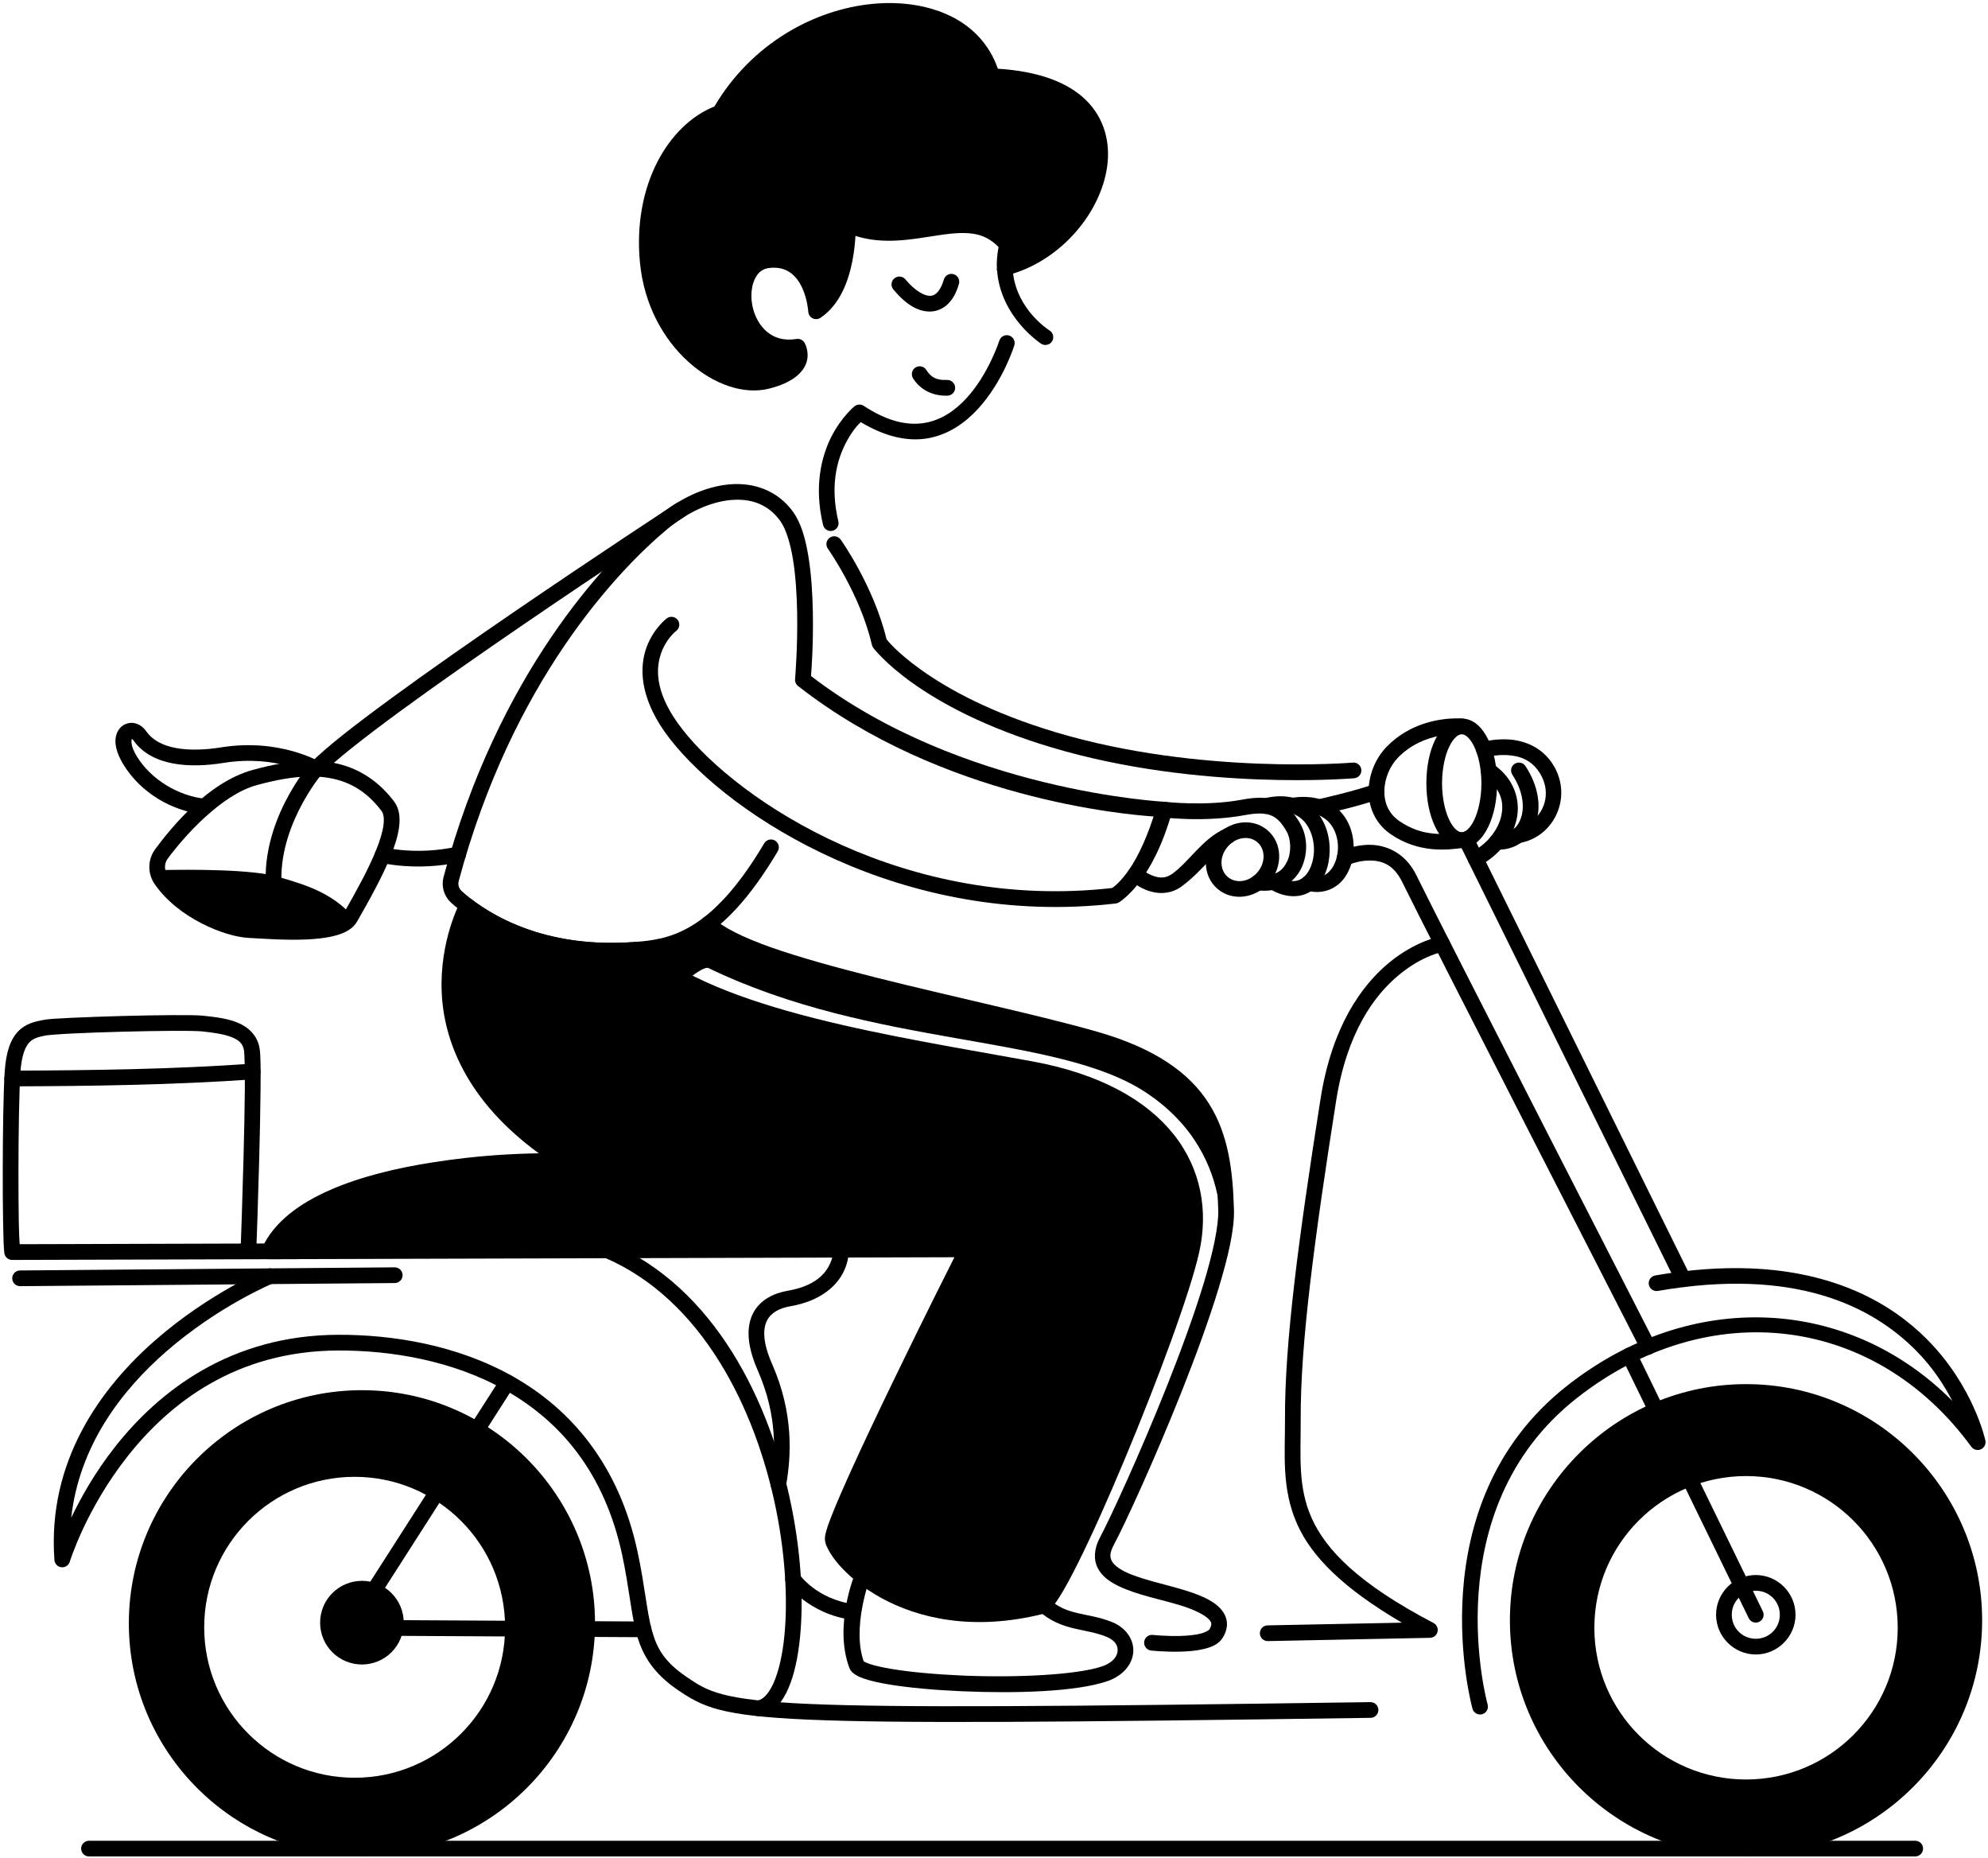 <svg width="443" height="414" viewBox="0 0 443 414" fill="none" xmlns="http://www.w3.org/2000/svg">
<g clip-path="url(#clip0_1_236)">
<path d="M19.833 410.094C19.369 410.094 18.924 410.278 18.596 410.607C18.268 410.935 18.083 411.38 18.083 411.844C18.083 412.308 18.268 412.753 18.596 413.081C18.924 413.41 19.369 413.594 19.833 413.594H426.783C427.247 413.594 427.692 413.41 428.02 413.081C428.348 412.753 428.533 412.308 428.533 411.844C428.533 411.38 428.348 410.935 428.02 410.607C427.692 410.278 427.247 410.094 426.783 410.094H19.833Z" fill="black"/>
<path d="M391.255 350.895C386.388 350.895 382.406 354.879 382.406 359.746C382.406 364.613 386.388 368.596 391.255 368.596C396.122 368.596 400.107 364.613 400.107 359.746C400.107 354.879 396.122 350.895 391.255 350.895ZM391.255 354.395C394.232 354.395 396.609 356.77 396.609 359.746C396.609 362.723 394.232 365.098 391.255 365.098C388.279 365.098 385.904 362.723 385.904 359.746C385.904 356.77 388.279 354.395 391.255 354.395Z" fill="black"/>
<path d="M390.04 282.586C383.721 282.339 376.68 282.793 368.843 284.155C368.617 284.194 368.4 284.278 368.206 284.401C368.012 284.524 367.844 284.684 367.712 284.872C367.579 285.06 367.485 285.273 367.435 285.497C367.385 285.721 367.38 285.953 367.419 286.18C367.499 286.637 367.757 287.044 368.136 287.311C368.516 287.578 368.986 287.683 369.443 287.604C399.926 282.308 417.077 290.966 426.87 300.793C430.741 304.677 433.195 308.593 435.05 312.098C411.869 288.803 376.789 287.04 349.191 308.742C315.448 335.28 328.126 380.692 328.126 380.692C328.188 380.913 328.293 381.12 328.435 381.301C328.577 381.482 328.753 381.633 328.953 381.746C329.153 381.858 329.374 381.931 329.602 381.958C329.83 381.986 330.061 381.968 330.283 381.906C330.73 381.782 331.109 381.485 331.337 381.081C331.565 380.677 331.624 380.199 331.499 379.752C331.499 379.752 319.478 336.563 351.355 311.492C380.596 288.497 417.753 292.853 439.29 322.326C439.527 322.649 439.867 322.882 440.253 322.984C440.64 323.087 441.051 323.054 441.416 322.891C441.782 322.728 442.08 322.445 442.262 322.088C442.444 321.732 442.498 321.323 442.415 320.932C442.415 320.932 439.878 308.887 429.349 298.322C421.452 290.399 408.998 283.329 390.04 282.586Z" fill="black"/>
<path d="M362.337 300.389C362.131 300.49 361.946 300.63 361.794 300.802C361.641 300.974 361.524 301.174 361.449 301.392C361.374 301.609 361.343 301.839 361.357 302.068C361.371 302.298 361.43 302.522 361.531 302.729L389.679 360.512C389.78 360.719 389.92 360.903 390.092 361.056C390.264 361.208 390.465 361.325 390.682 361.4C390.899 361.475 391.129 361.506 391.359 361.492C391.588 361.478 391.812 361.419 392.019 361.319C392.226 361.218 392.41 361.078 392.563 360.906C392.715 360.733 392.832 360.533 392.907 360.316C392.982 360.098 393.013 359.869 392.999 359.639C392.985 359.41 392.926 359.185 392.826 358.979L364.677 301.196C364.577 300.989 364.436 300.804 364.264 300.652C364.092 300.499 363.892 300.383 363.674 300.308C363.457 300.233 363.227 300.201 362.998 300.215C362.768 300.229 362.544 300.288 362.337 300.389Z" fill="black"/>
<path d="M325.728 160.084C323.059 160.084 321.079 162.175 319.818 164.781C318.556 167.388 317.849 170.775 317.849 174.502C317.849 178.23 318.556 181.616 319.818 184.223C321.079 186.83 323.059 188.922 325.728 188.922C328.397 188.922 330.375 186.83 331.636 184.223C332.897 181.616 333.607 178.23 333.607 174.502C333.607 170.775 332.897 167.388 331.636 164.781C330.375 162.175 328.397 160.084 325.728 160.084ZM325.728 163.58C326.445 163.58 327.532 164.326 328.49 166.305C329.447 168.284 330.111 171.232 330.111 174.502C330.111 177.773 329.447 180.722 328.49 182.701C327.532 184.681 326.445 185.426 325.728 185.426C325.011 185.426 323.922 184.681 322.964 182.701C322.006 180.722 321.343 177.773 321.343 174.502C321.343 171.232 322.006 168.284 322.964 166.305C323.922 164.326 325.011 163.58 325.728 163.58Z" fill="black"/>
<path d="M324.249 160.047C321.154 160.105 314.302 160.902 308.997 166.367V166.369C306.546 168.901 305.065 172.431 304.986 176.028C304.907 179.624 306.362 183.371 309.783 185.762C316.177 190.234 322.792 189.325 325.954 188.908C326.182 188.878 326.402 188.804 326.601 188.689C326.8 188.574 326.975 188.421 327.114 188.238C327.254 188.056 327.357 187.847 327.416 187.625C327.476 187.403 327.491 187.172 327.46 186.944C327.43 186.716 327.356 186.496 327.241 186.297C327.126 186.098 326.972 185.923 326.79 185.784C326.607 185.644 326.399 185.541 326.177 185.482C325.955 185.423 325.723 185.408 325.495 185.438C322.298 185.859 317.094 186.603 311.788 182.893C309.359 181.194 308.427 178.761 308.486 176.104C308.544 173.447 309.723 170.652 311.511 168.805C317.339 162.8 325.552 163.573 325.552 163.573C326.014 163.618 326.475 163.479 326.834 163.185C327.193 162.891 327.42 162.466 327.466 162.004C327.512 161.542 327.373 161.081 327.078 160.722C326.784 160.363 326.36 160.136 325.898 160.09C325.898 160.09 325.283 160.028 324.251 160.047L324.249 160.047Z" fill="black"/>
<path d="M325.917 185.444C325.711 185.545 325.527 185.687 325.376 185.86C325.224 186.033 325.108 186.234 325.035 186.452C324.961 186.67 324.931 186.9 324.947 187.13C324.962 187.359 325.022 187.583 325.124 187.789L373.513 285.776C373.615 285.982 373.756 286.166 373.929 286.318C374.102 286.47 374.303 286.586 374.521 286.659C374.739 286.733 374.969 286.763 375.199 286.748C375.428 286.733 375.653 286.673 375.859 286.571C376.065 286.469 376.249 286.327 376.401 286.154C376.552 285.981 376.668 285.78 376.741 285.562C376.815 285.344 376.845 285.114 376.83 284.885C376.814 284.655 376.754 284.431 376.652 284.225L328.261 186.239C328.056 185.822 327.693 185.505 327.254 185.356C326.814 185.207 326.334 185.238 325.917 185.444Z" fill="black"/>
<path d="M331.359 169.924C330.903 170.012 330.501 170.278 330.242 170.662C330.113 170.853 330.023 171.067 329.977 171.292C329.932 171.517 329.931 171.749 329.975 171.975C330.018 172.201 330.106 172.416 330.233 172.607C330.36 172.799 330.524 172.964 330.714 173.092C334.41 175.587 335.227 178.642 334.54 181.772C333.854 184.901 331.372 188.053 328.023 189.774C327.61 189.986 327.299 190.353 327.157 190.795C327.016 191.237 327.055 191.717 327.267 192.129C327.479 192.542 327.846 192.854 328.288 192.996C328.729 193.138 329.21 193.099 329.622 192.887C333.863 190.708 337.012 186.845 337.96 182.522C338.909 178.198 337.365 173.36 332.671 170.192C332.481 170.063 332.267 169.973 332.042 169.927C331.816 169.881 331.584 169.88 331.359 169.924Z" fill="black"/>
<path d="M337.513 170.178C337.321 170.304 337.156 170.467 337.026 170.657C336.897 170.847 336.807 171.061 336.76 171.286C336.713 171.511 336.712 171.743 336.755 171.969C336.798 172.195 336.885 172.41 337.011 172.602C339.41 176.255 339.751 179.787 338.939 182.184C338.126 184.58 336.414 185.938 333.648 185.787C333.184 185.762 332.73 185.922 332.385 186.232C332.039 186.542 331.831 186.976 331.806 187.44C331.793 187.669 331.826 187.899 331.902 188.116C331.978 188.333 332.097 188.533 332.25 188.704C332.404 188.875 332.589 189.015 332.797 189.114C333.004 189.213 333.229 189.271 333.458 189.283C337.632 189.511 341.021 186.942 342.253 183.307C343.486 179.672 342.816 175.069 339.935 170.682C339.68 170.294 339.282 170.023 338.828 169.929C338.374 169.834 337.901 169.924 337.513 170.178Z" fill="black"/>
<path d="M336.22 164.74C332.879 164.521 330.163 165.377 330.163 165.377C329.72 165.515 329.35 165.823 329.134 166.233C328.918 166.644 328.874 167.123 329.011 167.567C329.079 167.786 329.19 167.99 329.337 168.167C329.484 168.344 329.665 168.49 329.868 168.597C330.072 168.704 330.294 168.77 330.523 168.791C330.752 168.812 330.983 168.787 331.203 168.719C331.203 168.719 333.362 168.062 335.992 168.235C338.621 168.407 341.436 169.277 343.296 172.514C346.251 177.653 343.267 183.463 338.048 184.352C337.591 184.43 337.183 184.687 336.915 185.066C336.647 185.444 336.54 185.914 336.619 186.371C336.696 186.829 336.953 187.236 337.331 187.505C337.709 187.773 338.179 187.88 338.636 187.803C346.178 186.518 350.395 177.842 346.329 170.77C343.81 166.387 339.561 164.96 336.22 164.74Z" fill="black"/>
<path d="M282.419 184.941C279.029 182.078 273.847 182.887 270.864 186.418C267.882 189.95 267.952 195.194 271.342 198.058C274.733 200.921 279.915 200.112 282.897 196.581C285.88 193.049 285.81 187.805 282.419 184.941ZM280.162 187.614C281.941 189.116 282.112 192.086 280.223 194.322C278.334 196.559 275.378 196.887 273.599 195.385C271.821 193.883 271.648 190.912 273.537 188.675C275.426 186.439 278.384 186.112 280.162 187.614Z" fill="black"/>
<path d="M184.884 119.801C184.507 120.071 184.252 120.48 184.176 120.938C184.101 121.396 184.21 121.865 184.48 122.242C184.48 122.242 191.715 132.443 194.298 143.684C194.352 143.918 194.453 144.139 194.595 144.332C194.595 144.332 197.188 147.793 203.38 152.194C209.572 156.594 219.463 162.067 234.341 166.518C267.277 176.367 301.761 173.385 301.761 173.385C301.99 173.366 302.213 173.301 302.417 173.196C302.622 173.09 302.803 172.945 302.951 172.769C303.099 172.594 303.211 172.39 303.281 172.171C303.351 171.952 303.376 171.721 303.357 171.492C303.317 171.03 303.095 170.603 302.74 170.304C302.386 170.005 301.926 169.859 301.464 169.899C301.464 169.899 267.45 172.765 235.345 163.164C220.813 158.817 211.283 153.515 205.408 149.34C199.759 145.326 197.708 142.616 197.548 142.403C194.659 130.456 187.326 120.205 187.326 120.205C187.055 119.828 186.646 119.573 186.189 119.498C185.731 119.422 185.262 119.531 184.884 119.801Z" fill="black"/>
<path d="M212.488 61.082C212.267 61.019 212.035 60.999 211.807 61.025C211.578 61.051 211.357 61.122 211.156 61.233C210.955 61.344 210.778 61.494 210.635 61.674C210.491 61.854 210.385 62.06 210.322 62.282C209.9 63.748 209.332 64.69 208.802 65.213C208.272 65.737 207.818 65.906 207.208 65.91C205.989 65.918 203.888 64.817 201.761 62.244C201.466 61.887 201.04 61.661 200.578 61.617C200.116 61.573 199.656 61.715 199.298 62.01C199.121 62.156 198.974 62.336 198.866 62.539C198.759 62.743 198.692 62.965 198.67 63.194C198.649 63.423 198.672 63.654 198.74 63.874C198.807 64.093 198.917 64.298 199.064 64.475C201.557 67.492 204.291 69.43 207.232 69.41C208.702 69.4 210.16 68.79 211.261 67.703C212.362 66.616 213.147 65.118 213.685 63.248C213.749 63.028 213.768 62.796 213.742 62.568C213.717 62.34 213.646 62.118 213.535 61.917C213.424 61.716 213.274 61.539 213.094 61.396C212.915 61.252 212.709 61.146 212.488 61.082Z" fill="black"/>
<path d="M205.345 81.647C205.121 81.594 204.89 81.586 204.663 81.623C204.436 81.659 204.218 81.741 204.023 81.862C203.628 82.106 203.347 82.496 203.24 82.948C203.133 83.4 203.211 83.875 203.454 84.27C205.019 86.802 207.819 88.27 211.16 88.145C211.623 88.127 212.061 87.926 212.376 87.586C212.691 87.245 212.859 86.794 212.841 86.33C212.823 85.867 212.622 85.429 212.282 85.114C211.942 84.799 211.49 84.631 211.027 84.649C208.627 84.739 207.426 84.04 206.431 82.43C206.187 82.035 205.797 81.754 205.345 81.647Z" fill="black"/>
<path d="M224.872 74.752C224.43 74.615 223.95 74.659 223.54 74.874C223.129 75.09 222.821 75.46 222.683 75.903C222.683 75.903 220.323 83.308 215.367 88.709C212.888 91.41 209.837 93.553 206.154 94.2C202.471 94.846 198.02 94.067 192.476 90.418C192.167 90.215 191.803 90.115 191.433 90.131C191.064 90.148 190.71 90.281 190.421 90.512C190.421 90.512 187.527 92.841 185.279 97.264C183.031 101.687 181.35 108.346 183.411 116.959C183.465 117.183 183.562 117.394 183.697 117.58C183.832 117.766 184.002 117.923 184.198 118.044C184.394 118.164 184.612 118.244 184.838 118.28C185.065 118.317 185.297 118.308 185.521 118.254C185.744 118.201 185.955 118.104 186.141 117.969C186.327 117.834 186.485 117.664 186.605 117.468C186.725 117.272 186.806 117.054 186.842 116.827C186.878 116.6 186.869 116.368 186.816 116.145C184.947 108.335 186.465 102.657 188.4 98.85C189.774 96.145 191.029 94.795 191.808 94.043C197.381 97.39 202.433 98.406 206.759 97.647C211.414 96.83 215.121 94.152 217.945 91.074C223.593 84.92 226.025 76.944 226.025 76.944C226.093 76.724 226.117 76.493 226.097 76.264C226.076 76.035 226.01 75.813 225.903 75.609C225.796 75.406 225.65 75.225 225.473 75.078C225.296 74.931 225.092 74.82 224.872 74.752Z" fill="black"/>
<path d="M199.201 0.692C197.622 0.651 196.013 0.711 194.386 0.869C181.527 2.122 167.516 9.625 159.203 23.715C148.861 27.863 141.004 41.308 142.591 58.365C143.482 67.966 147.892 75.663 153.437 80.645C158.982 85.626 165.706 88.02 171.423 86.573C176.663 85.245 179.074 82.948 179.753 80.615C180.433 78.283 179.277 76.35 179.277 76.35C179.098 76.049 178.832 75.81 178.516 75.661C178.199 75.513 177.845 75.463 177.499 75.518C174.572 75.982 172.494 75.244 170.884 73.893C169.274 72.542 168.167 70.474 167.697 68.295C167.226 66.116 167.42 63.863 168.142 62.287C168.864 60.712 169.894 59.808 171.687 59.67C173.736 59.513 175.104 60.005 176.206 60.811C177.309 61.616 178.144 62.806 178.744 64.096C179.942 66.676 180.115 69.444 180.115 69.444C180.131 69.754 180.229 70.054 180.4 70.313C180.57 70.573 180.806 70.782 181.085 70.92C181.363 71.058 181.672 71.12 181.982 71.098C182.292 71.077 182.59 70.974 182.847 70.799C187.237 67.817 189.061 62.57 189.929 58.209C190.362 56.033 190.547 54.026 190.624 52.559C196.816 54.522 203.036 53.359 208.439 52.516C211.496 52.039 214.31 51.719 216.722 52.055C218.923 52.361 220.77 53.252 222.515 55.033C222.194 56.742 222.058 58.362 222.14 59.881C222.115 59.981 222.1 60.083 222.093 60.186C222.124 60.206 222.155 60.224 222.187 60.242C222.961 70.756 232.035 76.6 232.035 76.6C232.23 76.72 232.448 76.801 232.675 76.838C232.902 76.874 233.134 76.866 233.357 76.813C233.581 76.759 233.792 76.663 233.978 76.528C234.164 76.393 234.322 76.223 234.443 76.028C234.687 75.633 234.763 75.157 234.656 74.705C234.55 74.254 234.268 73.863 233.873 73.619C233.873 73.619 226.795 69.234 225.751 60.955C236.609 57.588 245.202 47.456 246.695 37.242C247.477 31.891 246.17 26.416 242.019 22.326C238.043 18.409 231.574 15.885 222.357 15.309C220.571 10.126 216.937 6.181 212.214 3.776C208.4 1.832 203.937 0.813 199.201 0.692ZM199.107 4.194C203.394 4.307 207.357 5.23 210.624 6.895C214.981 9.114 218.117 12.573 219.447 17.401C219.545 17.758 219.754 18.075 220.044 18.306C220.334 18.537 220.689 18.67 221.06 18.686C230.388 19.079 236.242 21.548 239.564 24.821C242.885 28.093 243.889 32.239 243.232 36.737C242.022 45.008 234.673 53.974 225.739 57.268C225.822 56.427 225.83 55.622 226.052 54.719C226.119 54.447 226.119 54.162 226.053 53.89C225.988 53.617 225.857 53.364 225.673 53.153C223.248 50.366 220.258 49.013 217.204 48.588C214.15 48.163 211.03 48.568 207.898 49.057C201.633 50.035 195.397 51.33 189.669 48.631C189.398 48.503 189.098 48.447 188.799 48.468C188.5 48.489 188.212 48.587 187.961 48.751C187.71 48.916 187.506 49.142 187.368 49.409C187.23 49.675 187.163 49.972 187.173 50.272C187.173 50.272 187.279 53.596 186.497 57.526C185.91 60.478 184.799 63.651 182.956 65.95C182.704 64.9 182.479 63.832 181.917 62.621C181.147 60.962 180.006 59.25 178.271 57.983C176.535 56.715 174.2 55.966 171.419 56.18C168.377 56.414 166.083 58.378 164.96 60.828C163.837 63.279 163.665 66.208 164.275 69.034C164.884 71.859 166.304 74.617 168.634 76.573C170.603 78.225 173.274 79.164 176.345 79.071C176.375 79.309 176.486 79.312 176.392 79.637C176.142 80.496 175.165 82.014 170.564 83.18C166.431 84.226 160.675 82.442 155.777 78.041C150.879 73.641 146.884 66.755 146.075 58.041C144.574 41.906 152.364 29.83 160.997 26.711C161.388 26.57 161.715 26.296 161.921 25.936C169.597 12.56 182.823 5.512 194.726 4.352C196.214 4.207 197.677 4.156 199.107 4.194Z" fill="black"/>
<path fill-rule="evenodd" clip-rule="evenodd" d="M223.793 59.772C223.723 58.08 223.873 56.256 224.353 54.302C215.723 44.387 201.633 56.204 188.923 50.215C188.923 50.215 189.383 64.242 181.863 69.351C181.863 69.351 181.213 57.182 171.553 57.925C161.883 58.668 164.303 79.383 177.773 77.246C177.773 77.246 180.833 82.383 170.993 84.877C161.143 87.371 146.033 76.518 144.333 58.204C142.773 41.437 150.763 28.548 160.403 25.065C176.353 -2.727 215.283 -4.31 221.133 16.937C259.553 18.557 245.373 54.513 223.793 59.772Z" fill="black"/>
<path d="M162.538 107.912C157.092 108.396 151.407 111.052 146.431 115.209C134.883 124.866 110.94 150.108 98.843 195.375C98.3 197.384 98.893 199.545 100.4 200.992C100.41 201.002 100.42 201.012 100.431 201.022C104.993 205.198 118.313 214.956 141.152 213.391C145.448 213.097 150.462 212.527 155.88 209.285C161.298 206.044 167.057 200.217 173.308 189.662C173.544 189.263 173.612 188.787 173.497 188.337C173.382 187.888 173.093 187.502 172.694 187.266C172.295 187.03 171.819 186.962 171.369 187.077C170.92 187.192 170.535 187.48 170.298 187.879C164.239 198.109 158.853 203.429 154.083 206.283C149.313 209.138 145.097 209.614 140.913 209.901C119.182 211.39 106.915 202.203 102.819 198.459C102.234 197.891 102.009 197.071 102.222 196.285C102.222 196.283 102.222 196.281 102.222 196.279C114.105 151.812 137.601 127.153 148.673 117.895C153.198 114.115 158.327 111.799 162.845 111.399C167.363 110.998 171.177 112.341 173.864 116.051C175.084 117.737 176.088 120.871 176.693 124.551C177.297 128.231 177.56 132.454 177.632 136.428C177.776 144.376 177.169 151.301 177.169 151.301C177.144 151.591 177.191 151.883 177.307 152.151C177.423 152.418 177.604 152.652 177.833 152.832C209.917 177.96 250.886 181.487 257.06 181.901C255.091 187.999 252.816 192.237 250.962 194.633C249.162 196.96 248.11 197.657 247.812 197.842C224.941 200.423 204.217 195.704 187.597 188.268C170.874 180.786 158.304 170.515 152.054 162.477C146.131 154.867 146.072 149.509 147.187 145.93C148.302 142.351 150.677 140.565 150.677 140.565C150.861 140.426 151.015 140.253 151.132 140.055C151.248 139.857 151.325 139.638 151.357 139.41C151.388 139.183 151.375 138.951 151.318 138.728C151.26 138.506 151.159 138.297 151.021 138.113C150.882 137.93 150.709 137.775 150.511 137.659C150.313 137.542 150.094 137.466 149.866 137.434C149.639 137.402 149.407 137.415 149.185 137.473C148.962 137.53 148.753 137.631 148.57 137.77C148.57 137.77 145.292 140.243 143.845 144.889C142.397 149.535 142.865 156.37 149.292 164.627C156.043 173.309 168.958 183.763 186.167 191.463C203.377 199.163 224.885 204.056 248.636 201.285C248.87 201.258 249.097 201.184 249.302 201.067C249.302 201.067 251.359 199.841 253.732 196.774C256.104 193.706 258.968 188.701 261.177 180.854C261.248 180.6 261.262 180.334 261.216 180.075C261.17 179.815 261.066 179.57 260.912 179.356C260.758 179.142 260.558 178.966 260.327 178.841C260.095 178.715 259.838 178.643 259.575 178.631C259.575 178.631 214.185 176.341 180.72 150.604C180.827 149.281 181.264 143.63 181.132 136.365C181.058 132.284 180.793 127.924 180.146 123.984C179.499 120.045 178.526 116.521 176.7 113.998C173.288 109.289 167.985 107.429 162.538 107.912Z" fill="black"/>
<path d="M280.786 177.731C279.533 177.725 278.194 177.889 276.743 178.158C268.531 179.685 259.704 178.641 259.704 178.641C259.476 178.613 259.245 178.63 259.023 178.692C258.801 178.754 258.594 178.859 258.413 179.001C258.232 179.142 258.081 179.319 257.968 179.519C257.855 179.719 257.783 179.94 257.755 180.168C257.7 180.629 257.829 181.093 258.116 181.458C258.402 181.823 258.822 182.06 259.283 182.115C259.283 182.115 268.454 183.259 277.382 181.6C280.012 181.111 281.795 181.122 283.095 181.608C284.395 182.093 285.469 183.069 286.693 185.206C287.689 186.953 287.809 189.855 286.816 191.928C285.823 194.001 284.137 195.389 280.62 194.866C280.161 194.797 279.694 194.914 279.321 195.19C278.949 195.467 278.701 195.879 278.632 196.338C278.564 196.797 278.681 197.265 278.957 197.637C279.233 198.01 279.646 198.258 280.105 198.327C284.868 199.035 288.442 196.635 289.972 193.442C291.501 190.249 291.407 186.405 289.734 183.471V183.469C288.278 180.926 286.544 179.159 284.322 178.329C283.21 177.913 282.042 177.737 280.788 177.731L280.786 177.731Z" fill="black"/>
<path d="M272.992 184.58C267.804 186.97 265.081 191.907 261.175 194.701C259.582 195.839 258.075 195.589 256.642 195.002C255.209 194.415 254.191 193.504 254.191 193.504C253.848 193.192 253.395 193.029 252.932 193.051C252.468 193.072 252.033 193.277 251.72 193.619C251.565 193.789 251.445 193.988 251.367 194.204C251.289 194.42 251.255 194.65 251.265 194.88C251.276 195.109 251.332 195.334 251.43 195.542C251.527 195.751 251.665 195.937 251.835 196.092C251.835 196.092 253.241 197.391 255.316 198.24C257.39 199.09 260.473 199.504 263.21 197.549C263.21 197.548 263.21 197.548 263.21 197.547C267.944 194.16 270.642 189.516 274.454 187.76C274.663 187.664 274.851 187.527 275.007 187.359C275.163 187.19 275.285 186.992 275.364 186.776C275.444 186.561 275.48 186.332 275.471 186.102C275.462 185.872 275.408 185.646 275.312 185.438C275.118 185.016 274.764 184.69 274.329 184.529C273.894 184.368 273.413 184.387 272.992 184.58Z" fill="black"/>
<path d="M285.099 177.403C284.011 177.421 282.857 177.57 281.646 177.867C281.423 177.922 281.212 178.02 281.027 178.156C280.842 178.292 280.685 178.464 280.566 178.66C280.446 178.857 280.367 179.075 280.332 179.302C280.298 179.529 280.308 179.761 280.363 179.985C280.417 180.208 280.516 180.418 280.652 180.604C280.788 180.789 280.959 180.946 281.155 181.065C281.352 181.184 281.57 181.263 281.798 181.298C282.025 181.333 282.257 181.323 282.48 181.268C286.446 180.293 288.806 181.188 290.412 182.793C292.017 184.399 292.845 186.98 292.802 189.496C292.759 192.013 291.809 194.334 290.521 195.406C289.233 196.479 287.638 196.831 284.706 195.01C284.312 194.765 283.837 194.687 283.385 194.792C282.933 194.898 282.541 195.178 282.296 195.573C282.175 195.768 282.093 195.985 282.056 196.212C282.019 196.438 282.026 196.67 282.078 196.894C282.131 197.118 282.227 197.329 282.36 197.516C282.494 197.703 282.664 197.861 282.859 197.983C286.622 200.32 290.363 200.094 292.761 198.096C295.159 196.098 296.246 192.853 296.302 189.557C296.358 186.261 295.348 182.781 292.886 180.319C291.04 178.472 288.365 177.347 285.099 177.403Z" fill="black"/>
<path d="M290.956 177.547C289.968 177.514 288.919 177.579 287.816 177.756C287.589 177.792 287.371 177.873 287.175 177.994C286.979 178.114 286.809 178.272 286.675 178.458C286.54 178.645 286.443 178.856 286.39 179.079C286.337 179.303 286.328 179.535 286.365 179.762C286.401 179.989 286.482 180.207 286.602 180.402C286.723 180.598 286.88 180.768 287.067 180.903C287.253 181.038 287.464 181.135 287.688 181.188C287.912 181.241 288.143 181.25 288.37 181.213C291.996 180.631 294.251 181.459 295.753 182.819C297.256 184.178 298.051 186.24 298.14 188.362C298.229 190.483 297.568 192.585 296.515 193.828C295.462 195.072 294.249 195.639 292.173 195.033C291.728 194.904 291.249 194.956 290.842 195.179C290.435 195.402 290.133 195.777 290.003 196.223C289.873 196.668 289.926 197.147 290.149 197.554C290.372 197.961 290.747 198.263 291.193 198.393C294.412 199.331 297.408 198.193 299.187 196.092C300.966 193.991 301.76 191.109 301.638 188.215C301.516 185.321 300.434 182.336 298.101 180.225C296.351 178.642 293.923 177.647 290.956 177.547Z" fill="black"/>
<path d="M306.062 174.707C304.679 175.281 301.457 176.186 298.706 176.883C295.955 177.58 293.607 178.11 293.607 178.11C293.154 178.212 292.761 178.49 292.514 178.882C292.266 179.274 292.184 179.749 292.286 180.201C292.389 180.654 292.666 181.048 293.059 181.296C293.451 181.544 293.926 181.626 294.378 181.524C294.378 181.524 296.764 180.986 299.566 180.276C302.367 179.565 305.517 178.722 307.404 177.94C307.832 177.762 308.173 177.421 308.35 176.992C308.527 176.563 308.527 176.081 308.349 175.653C308.171 175.224 307.83 174.884 307.401 174.706C306.972 174.529 306.49 174.529 306.062 174.707Z" fill="black"/>
<path d="M305.148 188.213C301.659 188.221 298.888 189.569 298.888 189.569C298.681 189.668 298.495 189.807 298.341 189.978C298.188 190.149 298.069 190.348 297.993 190.565C297.916 190.782 297.883 191.011 297.895 191.241C297.907 191.47 297.965 191.695 298.064 191.903C298.163 192.11 298.302 192.296 298.473 192.45C298.643 192.604 298.843 192.723 299.06 192.799C299.276 192.876 299.506 192.909 299.736 192.897C299.965 192.885 300.19 192.828 300.398 192.729C300.398 192.729 302.567 191.719 305.156 191.713C307.744 191.707 310.492 192.436 312.499 196.574C312.499 196.575 312.499 196.576 312.499 196.576C317.541 206.952 365.685 300.873 365.685 300.873C365.897 301.286 366.264 301.598 366.706 301.74C367.148 301.882 367.628 301.843 368.04 301.631C368.245 301.526 368.427 301.382 368.576 301.207C368.725 301.032 368.838 300.83 368.908 300.611C368.979 300.392 369.006 300.162 368.987 299.932C368.968 299.703 368.905 299.48 368.8 299.276C368.8 299.276 320.487 205.006 315.648 195.047V195.045C313.105 189.806 308.637 188.205 305.148 188.213Z" fill="black"/>
<path d="M321.085 208.574C321.085 208.574 315.461 209.544 309.421 214.571C303.381 219.597 296.801 228.729 294.275 244.746C289.341 276.087 286.272 299.178 286.343 316.115C286.382 323.973 285.5 331.656 289.115 339.688C292.292 346.746 299.255 353.835 312.402 361.514L282.458 362.114C282.229 362.118 282.002 362.168 281.791 362.26C281.581 362.352 281.39 362.485 281.231 362.651C281.072 362.817 280.947 363.012 280.863 363.226C280.779 363.44 280.739 363.669 280.744 363.899C280.748 364.129 280.798 364.355 280.89 364.566C280.982 364.776 281.115 364.967 281.281 365.126C281.447 365.285 281.642 365.41 281.856 365.494C282.07 365.578 282.299 365.618 282.529 365.614L318.667 364.887C319.055 364.879 319.429 364.742 319.731 364.498C320.033 364.254 320.245 363.916 320.334 363.539C320.423 363.161 320.384 362.764 320.223 362.411C320.062 362.058 319.788 361.769 319.445 361.588C302.716 352.83 295.486 345.316 292.306 338.25C289.126 331.185 289.884 324.206 289.843 316.098C289.774 299.6 292.805 276.589 297.732 245.291C300.146 229.988 306.249 221.762 311.66 217.26C317.07 212.758 321.66 212.028 321.66 212.028C321.886 211.99 322.103 211.908 322.298 211.786C322.494 211.665 322.663 211.506 322.796 211.319C322.93 211.132 323.026 210.92 323.078 210.697C323.129 210.473 323.137 210.241 323.099 210.014C323.061 209.787 322.979 209.57 322.858 209.375C322.736 209.18 322.577 209.011 322.39 208.877C322.203 208.743 321.992 208.648 321.768 208.596C321.544 208.544 321.312 208.537 321.085 208.574Z" fill="black"/>
<path fill-rule="evenodd" clip-rule="evenodd" d="M89.968 361.51C89.968 363.982 88.986 366.352 87.239 368.099C85.491 369.847 83.121 370.829 80.65 370.829C79.426 370.829 78.214 370.588 77.084 370.12C75.953 369.651 74.926 368.965 74.06 368.099C73.195 367.234 72.509 366.207 72.04 365.076C71.572 363.946 71.331 362.734 71.331 361.51C71.331 360.287 71.572 359.075 72.04 357.944C72.509 356.814 73.195 355.786 74.06 354.921C74.926 354.056 75.953 353.369 77.084 352.901C78.214 352.433 79.426 352.192 80.65 352.192C83.121 352.192 85.491 353.173 87.239 354.921C88.986 356.669 89.968 359.039 89.968 361.51Z" fill="black"/>
<path d="M87.949 282.346L4.458 283.043C3.995 283.047 3.551 283.235 3.226 283.566C2.901 283.897 2.72 284.343 2.724 284.807C2.726 285.037 2.773 285.264 2.862 285.476C2.952 285.687 3.082 285.879 3.246 286.04C3.41 286.202 3.604 286.329 3.817 286.415C4.03 286.502 4.258 286.545 4.488 286.543L87.978 285.846C88.442 285.842 88.885 285.654 89.21 285.323C89.535 284.992 89.716 284.546 89.712 284.082C89.71 283.852 89.663 283.625 89.574 283.414C89.484 283.202 89.354 283.01 89.19 282.849C89.026 282.688 88.832 282.56 88.619 282.474C88.406 282.388 88.178 282.344 87.949 282.346Z" fill="black"/>
<path d="M38.365 226.158C35.067 226.176 31.044 226.249 27.058 226.356C23.072 226.462 19.125 226.602 15.974 226.754C12.823 226.907 10.71 227.008 9.499 227.258C7.926 227.582 5.809 227.978 4.099 229.719C2.389 231.461 1.341 234.256 1.046 238.797C0.758 243.237 0.624 252.268 0.613 260.739C0.603 264.974 0.634 269.057 0.691 272.33C0.749 275.604 0.817 277.953 0.966 279.16C1.018 279.585 1.224 279.976 1.545 280.26C1.866 280.543 2.28 280.699 2.708 280.698L55.298 280.545L67.638 280.51C68.102 280.508 68.546 280.323 68.873 279.994C69.2 279.665 69.383 279.22 69.382 278.756C69.382 278.526 69.336 278.299 69.248 278.087C69.159 277.875 69.03 277.682 68.867 277.52C68.704 277.358 68.511 277.229 68.298 277.142C68.086 277.054 67.858 277.009 67.628 277.01L57.169 277.039C57.225 275.489 57.509 267.784 57.765 258.016C57.905 252.664 58.022 247.173 58.058 242.727C58.094 238.28 58.11 235.147 57.839 233.516C57.839 233.515 57.839 233.513 57.839 233.512C57.361 230.669 55.292 228.788 52.976 227.84C50.66 226.892 48.01 226.584 45.433 226.303C44.126 226.16 41.663 226.141 38.365 226.158ZM38.385 229.658C41.646 229.641 44.276 229.697 45.054 229.782C47.587 230.058 49.996 230.401 51.65 231.078C53.302 231.755 54.114 232.475 54.386 234.088C54.486 234.687 54.594 238.291 54.558 242.699C54.523 247.108 54.407 252.584 54.267 257.924C54.01 267.741 53.72 275.605 53.668 277.051L4.381 277.194C4.311 276.047 4.233 274.737 4.189 272.268C4.132 269.027 4.107 264.96 4.113 260.742C4.124 252.307 4.267 243.223 4.539 239.024C4.805 234.925 5.708 233.078 6.598 232.172C7.487 231.266 8.621 231.012 10.207 230.686C10.491 230.627 13.029 230.401 16.143 230.25C19.256 230.1 23.186 229.96 27.152 229.854C31.119 229.748 35.123 229.676 38.385 229.658Z" fill="black"/>
<path d="M56.191 236.975C38.266 238.228 20.485 238.461 2.706 238.526C2.242 238.527 1.798 238.713 1.471 239.042C1.144 239.372 0.961 239.817 0.962 240.281C0.963 240.511 1.009 240.739 1.098 240.951C1.187 241.163 1.316 241.356 1.48 241.518C1.643 241.68 1.836 241.808 2.049 241.895C2.262 241.982 2.49 242.027 2.72 242.026C20.521 241.961 38.38 241.728 56.435 240.465C56.898 240.433 57.329 240.218 57.633 239.867C57.937 239.517 58.09 239.061 58.058 238.598C58.026 238.135 57.81 237.704 57.46 237.4C57.11 237.096 56.654 236.943 56.191 236.975Z" fill="black"/>
<path d="M59.425 282.711C59.425 282.711 46.841 287.897 34.658 298.537C22.474 309.178 10.513 325.503 12.128 347.557C12.159 347.963 12.331 348.347 12.614 348.64C12.897 348.934 13.274 349.119 13.679 349.164C14.084 349.21 14.492 349.112 14.833 348.889C15.174 348.665 15.426 348.329 15.546 347.94C15.546 347.94 19.141 336.212 28.445 324.432C37.748 312.651 52.555 300.966 75.31 300.875C86.945 300.829 100.891 303.038 112.806 309.828C124.721 316.618 134.673 327.886 138.652 346.459C140.257 353.962 140.588 359.404 141.89 364.137C143.192 368.87 145.659 372.835 151.027 376.494C153.607 378.253 156.054 379.792 160.228 380.885C164.402 381.978 170.275 382.684 180.144 383.115C199.882 383.978 235.663 383.711 305.427 382.713C305.657 382.71 305.884 382.662 306.095 382.571C306.307 382.48 306.498 382.348 306.658 382.183C306.819 382.018 306.945 381.824 307.03 381.61C307.115 381.396 307.157 381.168 307.154 380.938C307.15 380.708 307.102 380.481 307.011 380.27C306.92 380.059 306.788 379.868 306.623 379.708C306.458 379.548 306.264 379.421 306.05 379.337C305.836 379.252 305.608 379.21 305.378 379.213C235.622 380.211 199.818 380.47 180.296 379.617C170.535 379.191 164.86 378.479 161.115 377.498C157.37 376.517 155.529 375.327 152.999 373.602C148.147 370.294 146.418 367.402 145.265 363.209C144.112 359.017 143.729 353.464 142.074 345.727C137.903 326.258 127.186 313.994 114.538 306.787C101.891 299.58 87.381 297.327 75.296 297.375C51.341 297.471 35.432 309.937 25.699 322.262C21.165 328.003 18.037 333.635 15.87 338.131C17.66 322.074 27.064 309.815 36.96 301.172C48.669 290.945 60.761 285.946 60.761 285.946C61.19 285.768 61.531 285.428 61.709 285C61.887 284.571 61.887 284.089 61.71 283.66C61.533 283.232 61.193 282.891 60.764 282.713C60.336 282.535 59.854 282.534 59.425 282.711Z" fill="black"/>
<path d="M113.988 306.483C113.794 306.359 113.578 306.274 113.352 306.233C113.126 306.193 112.894 306.197 112.669 306.246C112.444 306.296 112.232 306.388 112.043 306.52C111.855 306.651 111.694 306.818 111.57 307.012L80.849 354.975C80.725 355.168 80.64 355.384 80.6 355.611C80.559 355.837 80.564 356.069 80.613 356.293C80.662 356.518 80.755 356.731 80.886 356.919C81.017 357.108 81.185 357.269 81.378 357.393C81.572 357.517 81.788 357.601 82.014 357.642C82.241 357.682 82.473 357.678 82.697 357.628C82.922 357.579 83.135 357.486 83.323 357.354C83.512 357.223 83.672 357.055 83.796 356.862L114.517 308.901C114.641 308.707 114.726 308.491 114.766 308.265C114.807 308.039 114.802 307.807 114.753 307.582C114.704 307.357 114.611 307.145 114.48 306.956C114.348 306.768 114.181 306.607 113.988 306.483Z" fill="black"/>
<path d="M83.843 360.92C83.613 360.919 83.386 360.963 83.173 361.05C82.96 361.136 82.766 361.264 82.603 361.426C82.439 361.587 82.309 361.78 82.22 361.991C82.131 362.203 82.085 362.431 82.083 362.66C82.082 362.89 82.126 363.118 82.213 363.331C82.3 363.544 82.427 363.737 82.589 363.901C82.751 364.064 82.943 364.194 83.155 364.283C83.367 364.372 83.594 364.419 83.824 364.42L143.394 364.75C143.624 364.752 143.852 364.708 144.064 364.621C144.277 364.534 144.471 364.406 144.634 364.245C144.798 364.083 144.928 363.891 145.017 363.679C145.106 363.467 145.152 363.24 145.154 363.01C145.155 362.78 145.111 362.552 145.024 362.34C144.937 362.127 144.81 361.933 144.648 361.77C144.487 361.606 144.294 361.476 144.082 361.387C143.871 361.298 143.643 361.252 143.413 361.25L83.843 360.92Z" fill="black"/>
<path d="M69.089 169.485C64.92 169.506 60.63 170.354 56.333 171.526C46.452 174.218 38.205 184.28 34.603 189.158C34.603 189.16 34.603 189.162 34.603 189.164C32.916 191.417 32.837 194.494 34.374 196.834C34.38 196.843 34.386 196.851 34.392 196.86C37.049 200.755 40.966 203.666 44.865 205.678C48.764 207.69 52.606 208.819 55.502 208.961C58.275 209.097 63.334 209.501 68.082 209.309C70.456 209.213 72.757 208.976 74.752 208.43C76.747 207.884 78.575 207.044 79.576 205.295C82.252 200.615 85.166 195.421 87.052 190.745C87.996 188.407 88.692 186.201 88.941 184.163C89.191 182.124 89.008 180.135 87.824 178.569C83.765 173.198 78.651 170.537 73.219 169.756C71.86 169.561 70.483 169.478 69.094 169.485L69.089 169.485ZM69.106 172.99C70.344 172.981 71.549 173.053 72.716 173.221C77.383 173.891 81.466 175.967 85.026 180.678C85.026 180.679 85.026 180.679 85.026 180.68C85.422 181.204 85.651 182.192 85.462 183.737C85.273 185.281 84.678 187.261 83.802 189.434C82.049 193.779 79.198 198.898 76.534 203.557C76.285 203.992 75.388 204.626 73.821 205.055C72.254 205.484 70.159 205.723 67.936 205.813C63.491 205.992 58.565 205.607 55.669 205.465C53.585 205.363 49.982 204.383 46.466 202.569C42.956 200.758 39.498 198.125 37.294 194.903C36.559 193.776 36.594 192.335 37.401 191.26C37.405 191.256 37.408 191.252 37.411 191.248C40.812 186.641 49.12 177.119 57.253 174.903C61.387 173.775 65.393 173.017 69.106 172.99Z" fill="black"/>
<path fill-rule="evenodd" clip-rule="evenodd" d="M78.363 203.87C78.263 204.056 78.153 204.241 78.053 204.426C75.553 208.792 61.253 207.491 55.583 207.213C50.603 206.968 40.693 203 35.833 195.874C35.423 195.252 35.163 194.561 35.063 193.855C43.403 193.671 56.243 193.697 61.893 195.323C68.503 197.219 73.773 198.957 78.363 203.87Z" fill="black"/>
<path d="M70.298 169.514C69.835 169.547 69.405 169.763 69.101 170.114C69.101 170.114 57.455 183.326 59.415 199.162C59.444 199.391 59.517 199.611 59.63 199.811C59.743 200.011 59.895 200.187 60.077 200.328C60.258 200.469 60.465 200.573 60.687 200.634C60.909 200.695 61.14 200.712 61.368 200.684C61.597 200.656 61.817 200.583 62.017 200.469C62.217 200.356 62.393 200.204 62.534 200.023C62.675 199.841 62.779 199.634 62.84 199.412C62.901 199.19 62.919 198.959 62.89 198.731C61.171 184.843 71.746 172.405 71.746 172.405C72.049 172.054 72.201 171.597 72.168 171.135C72.135 170.672 71.92 170.242 71.57 169.938C71.396 169.787 71.194 169.672 70.976 169.599C70.758 169.527 70.528 169.498 70.298 169.514Z" fill="black"/>
<path d="M152.011 111.881C151.786 111.834 151.554 111.832 151.328 111.874C151.102 111.917 150.887 112.003 150.695 112.129C150.695 112.129 133.401 123.433 114.587 136.301C105.181 142.735 95.395 149.561 87.187 155.571C78.979 161.58 72.405 166.701 69.167 170.041C69.007 170.206 68.881 170.401 68.796 170.615C68.712 170.828 68.67 171.056 68.673 171.286C68.677 171.516 68.725 171.743 68.817 171.954C68.908 172.165 69.039 172.356 69.204 172.516C69.369 172.676 69.564 172.802 69.778 172.886C69.992 172.971 70.22 173.012 70.45 173.009C70.68 173.005 70.906 172.956 71.117 172.865C71.328 172.774 71.519 172.642 71.679 172.477C74.492 169.575 81.096 164.367 89.253 158.395C97.41 152.422 107.175 145.611 116.564 139.19C135.34 126.346 152.611 115.059 152.611 115.059C152.999 114.805 153.271 114.407 153.366 113.953C153.461 113.499 153.372 113.025 153.118 112.637C152.993 112.444 152.83 112.278 152.64 112.149C152.45 112.019 152.236 111.928 152.011 111.881Z" fill="black"/>
<path d="M29.765 161.069C28.618 160.904 27.368 161.398 26.636 162.332C25.173 164.2 25.493 166.996 27.454 170.248C31.312 176.644 38.427 180.775 45.468 181.44C45.93 181.483 46.391 181.341 46.748 181.045C47.105 180.749 47.331 180.324 47.374 179.862C47.418 179.4 47.276 178.94 46.981 178.582C46.685 178.225 46.26 177.999 45.798 177.955C39.919 177.4 33.653 173.75 30.451 168.442C28.991 166.023 29.294 164.848 29.38 164.633C29.451 164.661 29.544 164.667 29.749 164.961C29.749 164.962 29.749 164.963 29.749 164.963C31.771 167.845 34.976 169.408 38.501 170.078C42.027 170.749 45.953 170.585 49.851 169.959C61.768 168.047 69.521 172.758 69.521 172.758C69.718 172.877 69.936 172.955 70.163 172.99C70.391 173.024 70.622 173.013 70.845 172.958C71.069 172.903 71.278 172.804 71.463 172.667C71.648 172.531 71.805 172.359 71.923 172.162C72.042 171.965 72.12 171.747 72.154 171.52C72.189 171.292 72.177 171.061 72.122 170.837C72.067 170.614 71.968 170.404 71.831 170.219C71.694 170.035 71.523 169.879 71.326 169.76C71.326 169.76 62.359 164.406 49.296 166.502C45.674 167.084 42.097 167.2 39.156 166.641C36.214 166.081 33.985 164.905 32.617 162.953C31.91 161.944 30.912 161.233 29.765 161.069Z" fill="black"/>
<path d="M101.699 188.649C92.874 190.58 85.671 188.811 85.671 188.811C85.221 188.7 84.744 188.773 84.347 189.013C83.95 189.253 83.665 189.641 83.554 190.092C83.443 190.542 83.516 191.018 83.755 191.415C83.995 191.812 84.383 192.098 84.833 192.209C84.833 192.209 92.791 194.182 102.447 192.069C102.671 192.02 102.884 191.927 103.073 191.795C103.261 191.664 103.422 191.497 103.546 191.303C103.67 191.11 103.755 190.894 103.796 190.668C103.836 190.441 103.832 190.209 103.783 189.985C103.733 189.76 103.641 189.547 103.509 189.359C103.378 189.17 103.211 189.009 103.017 188.885C102.824 188.761 102.608 188.676 102.381 188.636C102.155 188.595 101.923 188.6 101.699 188.649Z" fill="black"/>
<path d="M156.699 204.512C156.352 204.821 156.143 205.255 156.117 205.718C156.09 206.182 156.249 206.636 156.558 206.983C159.145 209.881 164.107 212.065 170.703 214.379C177.298 216.693 185.492 218.951 194.204 221.143C211.629 225.527 231.141 229.657 243.628 233.25C255.98 236.804 262.669 241.762 266.468 247.791C270.267 253.821 271.242 261.165 271.474 269.68C271.567 273.089 270.307 279.063 268.212 285.963C266.118 292.864 263.223 300.768 260.171 308.461C254.067 323.847 247.273 338.499 245.111 342.533C245.111 342.534 245.111 342.535 245.111 342.535C243.807 344.974 243.633 347.407 244.607 349.325C245.581 351.242 247.383 352.466 249.415 353.432C253.481 355.363 258.882 356.374 263.089 357.668C267.264 358.954 269.113 360.311 269.644 361.073C269.91 361.454 269.932 361.651 269.913 361.918C269.894 362.186 269.771 362.552 269.521 362.981C269.521 362.981 269.521 362.982 269.521 362.983C269.435 363.131 268.754 363.645 267.521 363.953C266.288 364.262 264.655 364.421 263.064 364.467C259.881 364.56 256.892 364.241 256.892 364.241C256.663 364.216 256.432 364.236 256.212 364.3C255.991 364.365 255.785 364.472 255.606 364.616C255.427 364.76 255.278 364.938 255.167 365.14C255.057 365.341 254.987 365.563 254.962 365.791C254.938 366.02 254.958 366.251 255.023 366.472C255.088 366.692 255.195 366.898 255.339 367.077C255.483 367.256 255.662 367.405 255.863 367.515C256.065 367.625 256.286 367.695 256.515 367.719C256.515 367.719 259.686 368.067 263.165 367.965C264.905 367.914 266.728 367.759 268.371 367.348C270.013 366.937 271.626 366.321 272.544 364.744C272.964 364.026 273.334 363.171 273.406 362.166C273.477 361.161 273.188 360.036 272.515 359.071C271.169 357.141 268.632 355.712 264.119 354.323C259.625 352.941 254.286 351.869 250.919 350.27C249.236 349.47 248.15 348.568 247.73 347.741C247.31 346.914 247.237 345.983 248.197 344.188V344.186C250.575 339.748 257.275 325.254 263.425 309.752C266.5 302.001 269.423 294.026 271.562 286.979C273.701 279.932 275.089 273.892 274.972 269.584C274.734 260.863 273.763 252.803 269.429 245.924C265.095 239.045 257.465 233.588 244.597 229.885C231.865 226.221 212.386 222.109 195.058 217.748C186.394 215.568 178.272 213.326 171.861 211.076C165.45 208.827 160.717 206.385 159.169 204.651C158.86 204.305 158.426 204.096 157.963 204.07C157.499 204.044 157.045 204.203 156.699 204.512Z" fill="black"/>
<path d="M59.973 278.783C69.703 257.611 125.433 258.59 125.433 258.59C86.533 234.061 104.093 201.799 104.093 201.799C109.933 206.255 122.033 212.947 141.033 211.646C141.523 211.612 142.023 211.576 142.513 211.532C158.713 226.801 199.953 232.726 229.663 238.168C259.363 243.611 269.473 261.095 265.503 278.671C261.543 296.247 236.653 356.699 232.003 357.86C201.403 365.512 185.053 346.132 185.593 342.504C186.653 335.497 215.503 278.338 215.503 278.338L59.973 278.783Z" fill="black"/>
<path d="M103.728 200.088C103.481 200.141 103.249 200.246 103.047 200.397C102.844 200.547 102.677 200.74 102.556 200.961C102.556 200.961 97.934 209.444 98.427 221.071C98.88 231.75 103.9 245.137 120.07 256.948C114.961 257.028 106.786 257.32 96.078 259.018C88.412 260.233 80.414 262.112 73.605 265.092C66.796 268.072 61.081 272.177 58.382 278.051C58.259 278.318 58.205 278.612 58.226 278.905C58.246 279.199 58.34 279.482 58.499 279.73C58.658 279.977 58.877 280.18 59.136 280.321C59.394 280.461 59.684 280.534 59.978 280.533L212.681 280.096C211.59 282.262 206.088 293.159 199.37 307.03C195.694 314.621 191.985 322.432 189.119 328.803C187.686 331.989 186.462 334.813 185.556 337.086C184.65 339.359 184.057 340.96 183.863 342.242C183.863 342.244 183.863 342.245 183.863 342.246C183.684 343.448 184.09 344.312 184.63 345.336C185.171 346.36 185.957 347.476 186.997 348.662C189.078 351.036 192.173 353.674 196.273 355.944C204.473 360.482 216.719 363.485 232.427 359.557C233.495 359.29 233.897 358.731 234.429 358.112C234.961 357.493 235.501 356.721 236.095 355.778C237.283 353.892 238.669 351.333 240.208 348.25C243.287 342.086 246.967 333.848 250.626 325.096C257.945 307.592 265.152 288.193 267.21 279.057V279.055C269.293 269.835 267.657 260.449 261.581 252.782C255.506 245.114 245.12 239.221 229.978 236.446C215.092 233.719 197.392 230.881 181.453 226.838C165.514 222.796 151.357 217.462 143.714 210.258C143.534 210.088 143.32 209.959 143.086 209.878C142.852 209.797 142.603 209.767 142.357 209.789C141.888 209.831 141.398 209.867 140.911 209.901C122.371 211.17 110.738 204.668 105.154 200.407C104.953 200.254 104.722 200.146 104.476 200.091C104.229 200.037 103.974 200.035 103.728 200.088ZM104.931 204.418C111.503 208.959 123.289 214.614 141.152 213.391C141.408 213.373 141.677 213.35 141.941 213.33C150.568 221.09 164.797 226.226 180.589 230.231C196.748 234.329 214.521 237.174 229.345 239.889C243.903 242.557 253.424 248.126 258.835 254.955C264.247 261.784 265.682 269.931 263.794 278.285C261.893 286.726 254.674 306.341 247.396 323.746C243.757 332.449 240.095 340.64 237.076 346.686C235.566 349.709 234.211 352.201 233.132 353.912C232.593 354.768 232.119 355.43 231.773 355.832C231.433 356.228 231.122 356.277 231.57 356.164C216.681 359.886 205.455 357.026 197.966 352.881C194.221 350.808 191.418 348.398 189.628 346.356C188.734 345.335 188.092 344.402 187.722 343.701C187.353 343.002 187.365 342.473 187.322 342.764C187.393 342.294 187.932 340.576 188.806 338.383C189.681 336.189 190.887 333.399 192.308 330.241C195.15 323.924 198.851 316.13 202.519 308.555C209.856 293.406 217.064 279.125 217.064 279.125C217.198 278.858 217.262 278.561 217.249 278.262C217.236 277.963 217.147 277.673 216.989 277.418C216.832 277.164 216.612 276.954 216.351 276.808C216.089 276.663 215.795 276.587 215.496 276.588L63.136 277.024C65.692 273.488 69.814 270.571 75.005 268.299C81.382 265.508 89.141 263.661 96.624 262.475C111.591 260.102 125.4 260.34 125.4 260.34C125.782 260.347 126.156 260.229 126.464 260.003C126.773 259.778 126.999 259.457 127.108 259.091C127.218 258.725 127.204 258.333 127.07 257.975C126.936 257.617 126.688 257.313 126.365 257.11C107.308 245.093 102.373 231.559 101.921 220.922C101.548 212.125 103.957 206.491 104.929 204.418L104.931 204.418Z" fill="black"/>
<path fill-rule="evenodd" clip-rule="evenodd" d="M157.863 205.817C166.133 215.082 218.893 224.311 244.113 231.568C269.333 238.825 272.753 252.396 273.223 269.632C273.303 272.379 272.653 276.216 271.503 280.716C271.503 280.716 276.933 257.715 255.403 243.429C235.443 230.184 195.003 233.594 157.863 215.67C156.593 215.056 151.053 220.023 149.273 221.192C147.493 222.36 135.383 214.78 135.383 214.78L135.743 211.809C137.443 211.822 139.203 211.771 141.033 211.646C146.053 211.302 151.613 210.632 157.863 205.817Z" fill="black"/>
<path d="M134.732 276.942C134.301 277.114 133.957 277.451 133.775 277.877C133.684 278.089 133.636 278.316 133.633 278.546C133.63 278.776 133.673 279.004 133.758 279.217C133.844 279.431 133.97 279.625 134.131 279.79C134.292 279.954 134.483 280.086 134.695 280.176C156.448 289.491 168.374 313.791 172.925 336.233C175.201 347.453 175.624 358.173 174.603 366.09C174.093 370.049 173.21 373.306 172.117 375.506C171.023 377.707 169.837 378.69 168.769 378.871C168.312 378.949 167.904 379.205 167.636 379.584C167.367 379.962 167.26 380.432 167.337 380.889C167.376 381.116 167.459 381.332 167.581 381.527C167.703 381.722 167.863 381.89 168.05 382.023C168.238 382.156 168.45 382.251 168.674 382.302C168.898 382.353 169.13 382.359 169.357 382.321C171.961 381.877 173.887 379.805 175.249 377.065C176.612 374.324 177.53 370.753 178.074 366.537C179.161 358.107 178.699 347.098 176.355 335.537C171.666 312.417 159.409 286.951 136.072 276.957C135.86 276.867 135.633 276.819 135.403 276.816C135.173 276.813 134.945 276.856 134.732 276.942Z" fill="black"/>
<path d="M187.316 276.67C187.086 276.683 186.861 276.741 186.654 276.84C186.447 276.94 186.261 277.08 186.108 277.251C185.955 277.422 185.837 277.622 185.761 277.839C185.685 278.056 185.652 278.286 185.665 278.516C185.665 278.516 185.771 280.176 184.622 282.205C183.474 284.235 181.145 286.59 175.503 287.571C172.517 288.09 169.416 289.503 167.835 292.535C166.254 295.568 166.418 299.777 168.861 305.328C173.333 315.514 172.817 324.085 171.72 330.307C171.639 330.764 171.743 331.234 172.009 331.614C172.275 331.994 172.681 332.253 173.138 332.334C173.364 332.374 173.596 332.37 173.821 332.32C174.046 332.271 174.258 332.177 174.446 332.046C174.635 331.914 174.796 331.747 174.919 331.553C175.043 331.359 175.127 331.143 175.167 330.916C176.33 324.325 176.873 314.866 172.066 303.918C169.859 298.903 170.024 295.912 170.941 294.155C171.857 292.397 173.75 291.429 176.105 291.02C182.563 289.897 186.039 286.813 187.671 283.93C189.303 281.046 189.161 278.321 189.161 278.321C189.136 277.857 188.927 277.423 188.581 277.114C188.235 276.804 187.781 276.645 187.318 276.67H187.316Z" fill="black"/>
<path d="M192.828 349.518C192.396 349.347 191.914 349.354 191.488 349.539C191.062 349.723 190.727 350.069 190.556 350.5C190.556 350.5 185.722 362.028 189.253 371.533C189.569 372.384 190.147 372.807 190.708 373.153C191.27 373.498 191.895 373.761 192.621 374.008C194.071 374.502 195.919 374.911 198.109 375.276C202.489 376.004 208.218 376.527 214.298 376.789C226.46 377.315 239.794 376.912 246.726 374.555C250.116 373.403 252.28 370.926 252.527 368.162C252.774 365.399 250.97 362.674 247.876 361.408C245.064 360.258 242.417 359.93 240.089 359.371C237.762 358.812 235.769 358.091 233.779 356.231C233.611 356.074 233.414 355.951 233.198 355.87C232.983 355.79 232.754 355.752 232.524 355.76C232.294 355.768 232.068 355.821 231.859 355.916C231.65 356.011 231.461 356.147 231.304 356.315C230.988 356.654 230.819 357.105 230.834 357.568C230.85 358.032 231.049 358.471 231.388 358.787C233.928 361.162 236.694 362.157 239.271 362.776C241.848 363.395 244.253 363.709 246.55 364.649C248.567 365.473 249.144 366.697 249.04 367.852C248.937 369.007 248.021 370.418 245.601 371.241C239.943 373.165 226.399 373.807 214.451 373.291C208.476 373.033 202.842 372.514 198.685 371.823C196.606 371.477 194.891 371.081 193.751 370.694C193.182 370.5 192.756 370.304 192.542 370.172C192.329 370.041 192.407 369.972 192.532 370.315C189.724 362.756 193.81 351.789 193.81 351.789C193.981 351.358 193.973 350.876 193.789 350.45C193.605 350.024 193.259 349.689 192.828 349.518Z" fill="black"/>
<path d="M175.716 350.369C175.528 350.502 175.368 350.67 175.245 350.864C175.122 351.058 175.038 351.275 174.999 351.501C174.959 351.728 174.965 351.96 175.015 352.184C175.066 352.409 175.16 352.621 175.292 352.809C175.292 352.809 180.135 359.618 189.91 360.879C190.37 360.938 190.835 360.812 191.202 360.529C191.569 360.245 191.809 359.828 191.869 359.367C191.898 359.139 191.882 358.908 191.822 358.686C191.763 358.464 191.659 358.256 191.519 358.074C191.379 357.892 191.204 357.739 191.004 357.624C190.805 357.51 190.585 357.436 190.357 357.406C181.991 356.327 178.154 350.795 178.154 350.795C177.887 350.416 177.48 350.157 177.023 350.078C176.566 349.998 176.096 350.103 175.716 350.369Z" fill="black"/>
<path d="M80.653 311.468C108.353 311.468 130.843 333.956 130.843 361.656C130.843 389.356 108.353 411.845 80.653 411.845C52.953 411.845 30.463 389.356 30.463 361.656C30.463 333.956 52.953 311.468 80.653 311.468ZM79.023 327.268C59.563 327.268 43.753 343.072 43.753 362.539C43.753 382.006 59.563 397.81 79.023 397.81C98.493 397.81 114.303 382.006 114.303 362.539C114.303 343.072 98.493 327.268 79.023 327.268Z" fill="black"/>
<path d="M80.654 309.717C52.007 309.717 28.712 333.009 28.712 361.656C28.712 390.304 52.007 413.594 80.654 413.594C109.301 413.594 132.593 390.304 132.593 361.656C132.593 333.009 109.301 309.717 80.654 309.717ZM80.654 313.217C107.406 313.217 129.093 334.904 129.093 361.656C129.093 388.409 107.406 410.094 80.654 410.094C53.901 410.094 32.212 388.409 32.212 361.656C32.212 334.904 53.901 313.217 80.654 313.217ZM79.023 325.518C58.615 325.518 42.003 342.125 42.003 362.539C42.003 382.954 58.615 399.559 79.023 399.559C99.44 399.559 116.052 382.954 116.052 362.539C116.052 342.125 99.44 325.518 79.023 325.518ZM79.023 329.018C97.546 329.018 112.552 344.02 112.552 362.539C112.552 381.059 97.546 396.059 79.023 396.059C60.51 396.059 45.503 381.059 45.503 362.539C45.503 344.02 60.51 329.018 79.023 329.018Z" fill="black"/>
<path d="M389.083 310.118C417.153 310.118 439.943 332.909 439.943 360.981C439.943 389.053 417.153 411.845 389.083 411.845C361.013 411.845 338.213 389.053 338.213 360.981C338.213 332.909 361.013 310.118 389.083 310.118ZM389.083 327.099C369.463 327.099 353.533 343.028 353.533 362.649C353.533 382.269 369.463 398.198 389.083 398.198C408.703 398.198 424.633 382.269 424.633 362.649C424.633 343.028 408.703 327.099 389.083 327.099Z" fill="black"/>
<path d="M389.083 308.367C360.066 308.367 336.462 331.961 336.462 360.981C336.462 390 360.066 413.594 389.083 413.594C418.101 413.594 441.693 390 441.693 360.981C441.693 331.962 418.101 308.367 389.083 308.367ZM389.083 311.867C416.206 311.867 438.193 333.856 438.193 360.981C438.193 388.106 416.206 410.094 389.083 410.094C361.961 410.094 339.962 388.105 339.962 360.981C339.962 333.856 361.961 311.867 389.083 311.867ZM389.083 325.348C368.516 325.348 351.783 342.081 351.783 362.649C351.783 383.216 368.516 399.948 389.083 399.948C409.651 399.948 426.382 383.216 426.382 362.649C426.382 342.081 409.651 325.348 389.083 325.348ZM389.083 328.848C407.756 328.848 422.882 343.975 422.882 362.649C422.882 381.321 407.756 396.448 389.083 396.448C370.411 396.448 355.283 381.321 355.283 362.649C355.283 343.975 370.411 328.848 389.083 328.848Z" fill="black"/>
</g>
<defs>
<clipPath id="clip0_1_236">
<rect width="441.842" height="412.915" fill="white" transform="translate(0.611 0.679)"/>
</clipPath>
</defs>
</svg>
